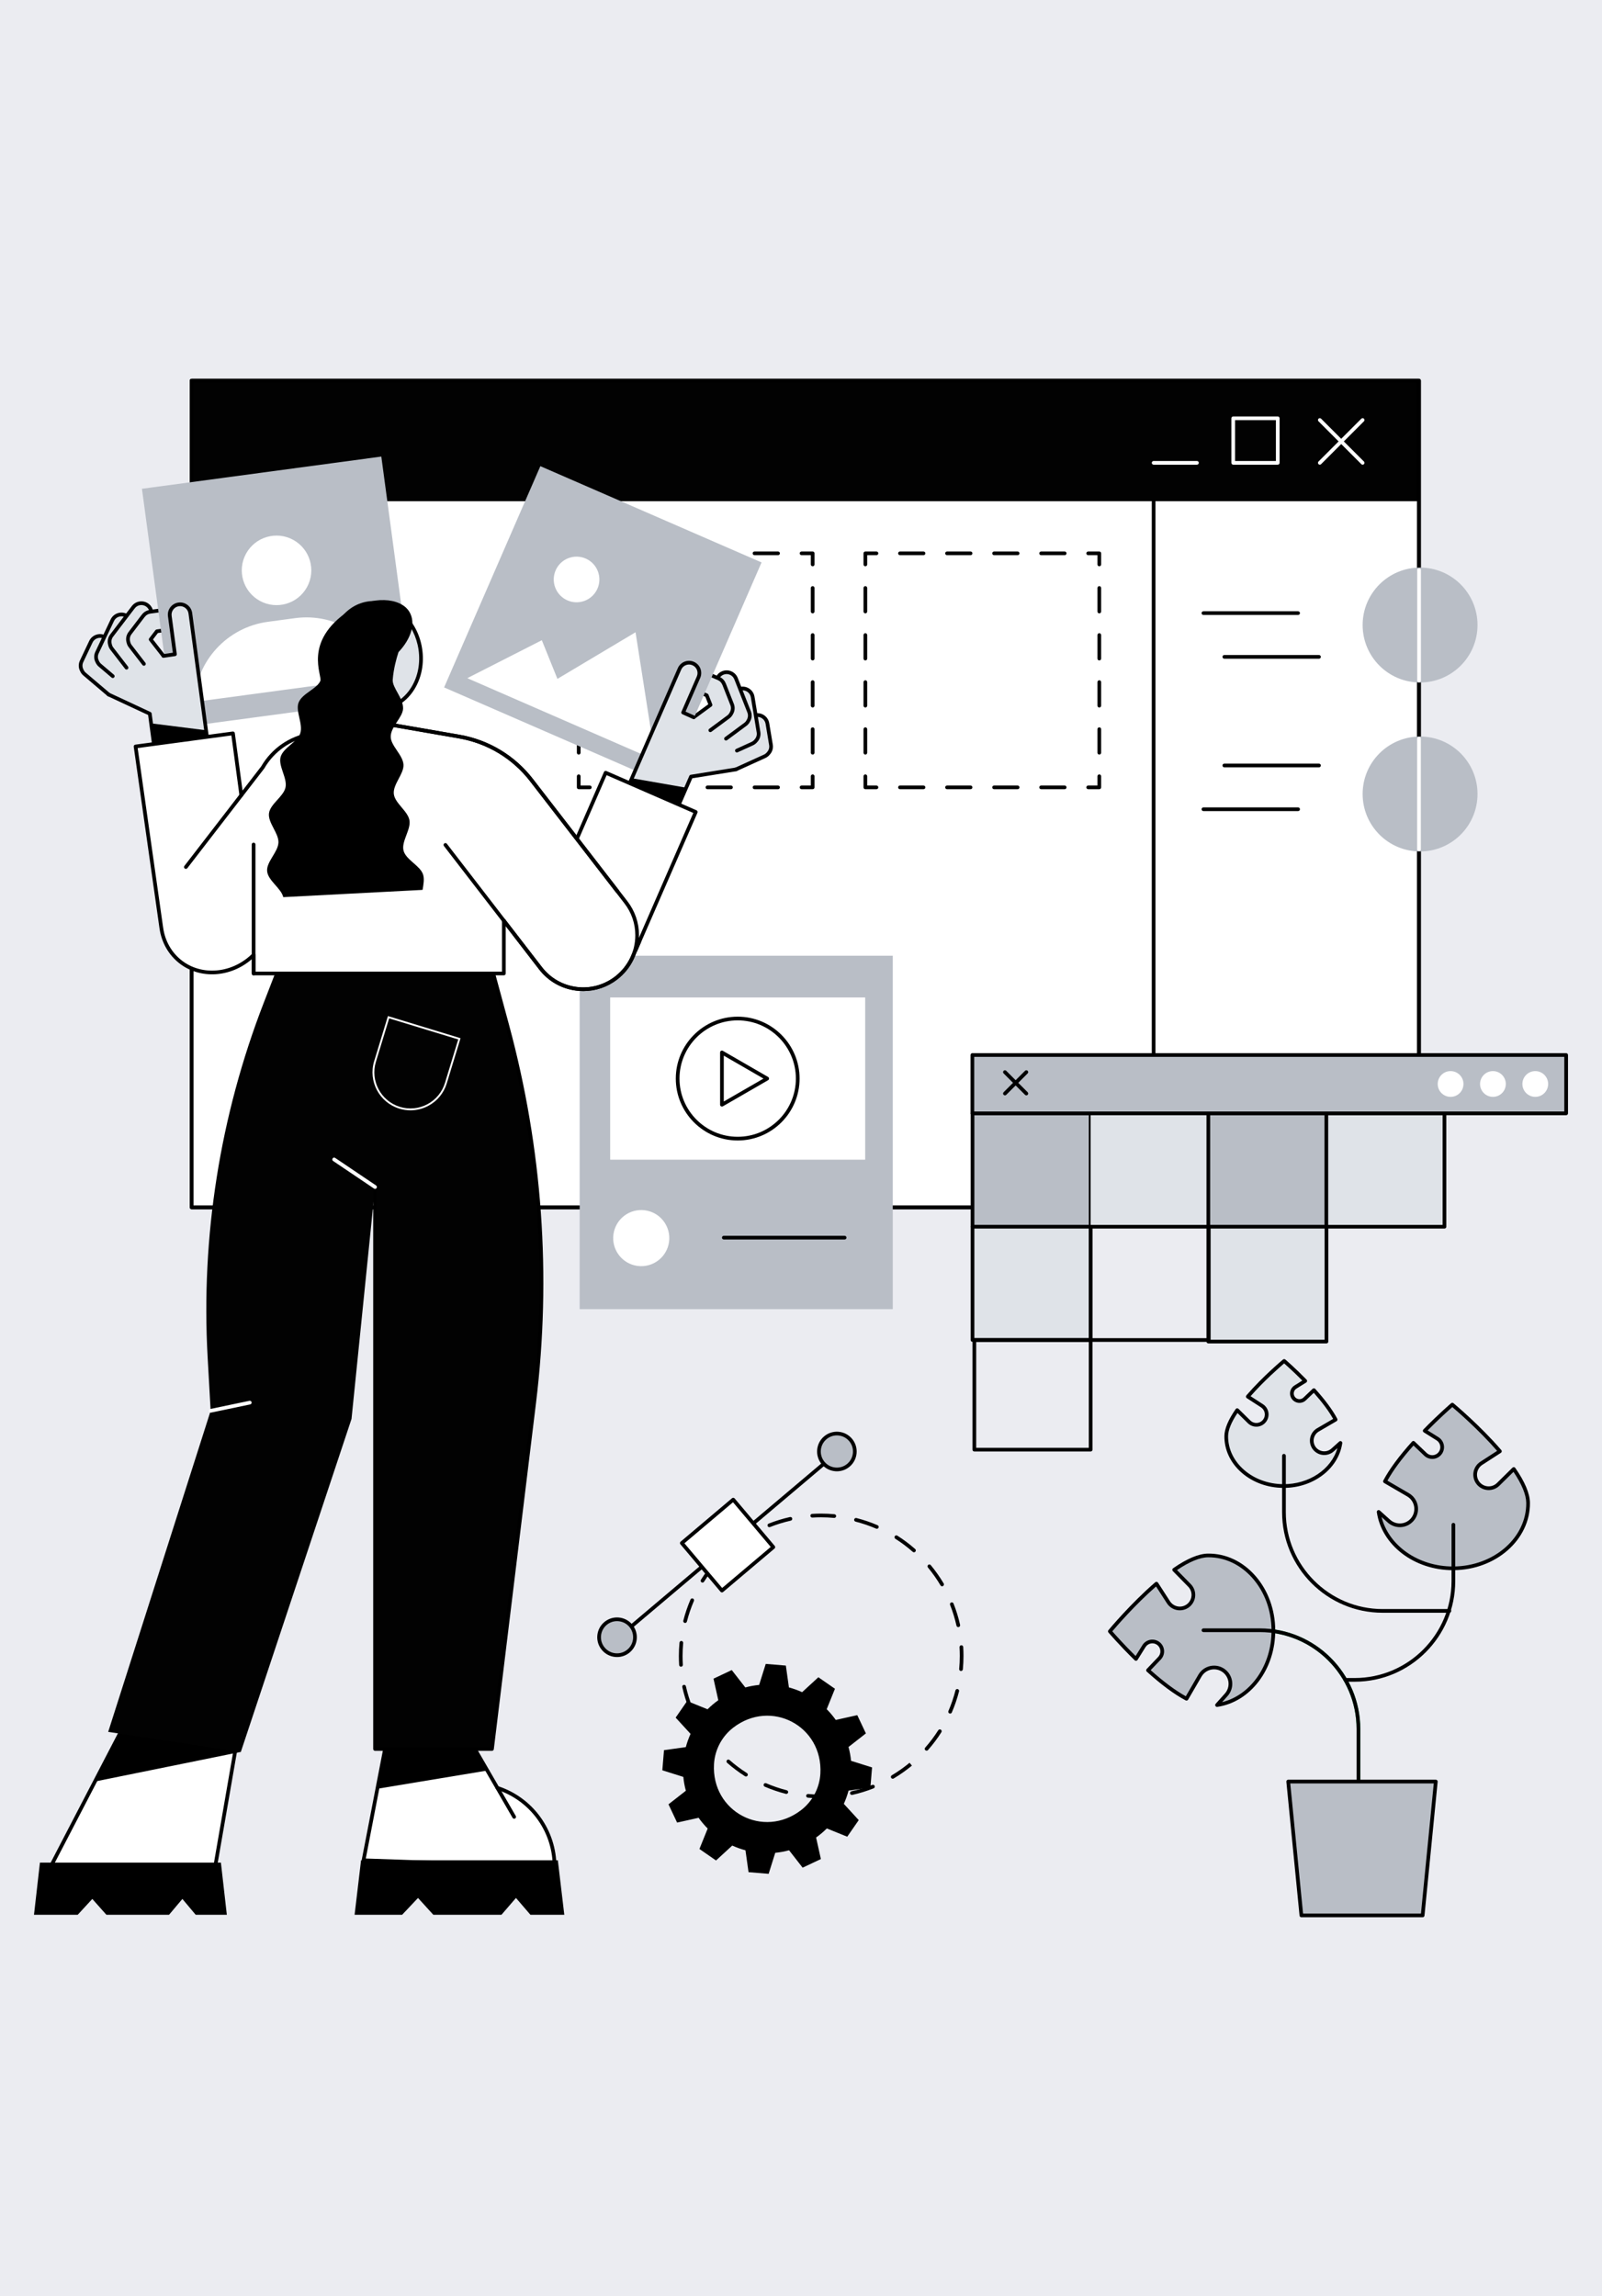 <?xml version="1.0" encoding="iso-8859-1"?>
<!-- Generator: Adobe Illustrator 26.5.0, SVG Export Plug-In . SVG Version: 6.00 Build 0)  -->
<svg version="1.1" id="Layer_1" xmlns="http://www.w3.org/2000/svg" xmlns:xlink="http://www.w3.org/1999/xlink" x="0px" y="0px"
	 viewBox="0 0 640 917" style="enable-background:new 0 0 640 917;" xml:space="preserve">
<g id="Layer_2_00000150079655532757511720000007963970953506656906_">
	<g id="Background">
		<rect style="fill:#EBECF1;" width="640" height="917"/>
	</g>
</g>
<g id="Front_end_development_1_">
	<g>
		<g>
			<rect x="76.551" y="152.007" style="fill:#FFFFFF;" width="490.333" height="330.205"/>
			<path d="M566.885,482.951H76.552c-0.408,0-0.739-0.331-0.739-0.739V152.007c0-0.408,0.331-0.739,0.739-0.739h490.333
				c0.408,0,0.739,0.331,0.739,0.739v330.205C567.624,482.62,567.293,482.951,566.885,482.951z M77.291,481.473h488.855V152.746
				H77.291V481.473z"/>
		</g>
		<g>
			<rect x="76.551" y="152.007" style="fill:#020202;" width="490.333" height="48.165"/>
			<g>
				<path style="fill:#FFFFFF;" d="M460.877,482.212V200.173V482.212z"/>
				<path d="M460.876,482.951c-0.408,0-0.739-0.331-0.739-0.739V200.173c0-0.408,0.331-0.739,0.739-0.739
					c0.408,0,0.739,0.331,0.739,0.739v282.039C461.615,482.62,461.285,482.951,460.876,482.951z"/>
			</g>
			<path d="M566.885,482.951H76.552c-0.408,0-0.739-0.331-0.739-0.739V152.007c0-0.408,0.331-0.739,0.739-0.739h490.333
				c0.408,0,0.739,0.331,0.739,0.739v330.205C567.624,482.62,567.293,482.951,566.885,482.951z M77.291,481.473h488.855V152.746
				H77.291V481.473z"/>
		</g>
		<g>
			<g>
				<g>
					<g>
						<path d="M324.66,315.2h-4.434c-0.408,0-0.739-0.331-0.739-0.739c0-0.408,0.331-0.739,0.739-0.739h3.695v-3.695
							c0-0.408,0.331-0.739,0.739-0.739c0.408,0,0.739,0.331,0.739,0.739v4.434C325.399,314.87,325.068,315.2,324.66,315.2z"/>
						<path d="M310.827,315.2h-9.4c-0.408,0-0.739-0.331-0.739-0.739c0-0.408,0.331-0.739,0.739-0.739h9.4
							c0.408,0,0.739,0.331,0.739,0.739C311.566,314.87,311.235,315.2,310.827,315.2z M292.028,315.2h-9.4
							c-0.408,0-0.739-0.331-0.739-0.739c0-0.408,0.331-0.739,0.739-0.739h9.4c0.408,0,0.739,0.331,0.739,0.739
							C292.767,314.87,292.436,315.2,292.028,315.2z M273.229,315.2h-9.399c-0.408,0-0.739-0.331-0.739-0.739
							c0-0.408,0.331-0.739,0.739-0.739h9.399c0.408,0,0.739,0.331,0.739,0.739C273.968,314.87,273.637,315.2,273.229,315.2z
							 M254.43,315.2h-9.399c-0.408,0-0.739-0.331-0.739-0.739c0-0.408,0.331-0.739,0.739-0.739h9.399
							c0.408,0,0.739,0.331,0.739,0.739C255.169,314.87,254.838,315.2,254.43,315.2z"/>
						<path d="M235.631,315.2h-4.434c-0.408,0-0.739-0.331-0.739-0.739v-4.434c0-0.408,0.331-0.739,0.739-0.739
							s0.739,0.331,0.739,0.739v3.695h3.695c0.408,0,0.739,0.331,0.739,0.739C236.37,314.87,236.04,315.2,235.631,315.2z"/>
						<path d="M231.198,301.367c-0.408,0-0.739-0.331-0.739-0.739v-9.399c0-0.408,0.331-0.739,0.739-0.739s0.739,0.331,0.739,0.739
							v9.399C231.937,301.036,231.606,301.367,231.198,301.367z M231.198,282.568c-0.408,0-0.739-0.331-0.739-0.739v-9.399
							c0-0.408,0.331-0.739,0.739-0.739s0.739,0.331,0.739,0.739v9.399C231.937,282.237,231.606,282.568,231.198,282.568z
							 M231.198,263.77c-0.408,0-0.739-0.331-0.739-0.739v-9.399c0-0.408,0.331-0.739,0.739-0.739s0.739,0.331,0.739,0.739v9.399
							C231.937,263.439,231.606,263.77,231.198,263.77z M231.198,244.971c-0.408,0-0.739-0.331-0.739-0.739v-9.399
							c0-0.408,0.331-0.739,0.739-0.739s0.739,0.331,0.739,0.739v9.399C231.937,244.64,231.606,244.971,231.198,244.971z"/>
						<path d="M231.198,226.172c-0.408,0-0.739-0.331-0.739-0.739v-4.434c0-0.408,0.331-0.739,0.739-0.739h4.434
							c0.408,0,0.739,0.331,0.739,0.739c0,0.408-0.331,0.739-0.739,0.739h-3.695v3.695
							C231.937,225.841,231.606,226.172,231.198,226.172z"/>
						<path d="M310.827,221.738h-9.399c-0.408,0-0.739-0.331-0.739-0.739s0.331-0.739,0.739-0.739h9.399
							c0.408,0,0.739,0.331,0.739,0.739S311.235,221.738,310.827,221.738z M292.028,221.738h-9.399
							c-0.408,0-0.739-0.331-0.739-0.739s0.331-0.739,0.739-0.739h9.399c0.408,0,0.739,0.331,0.739,0.739
							S292.436,221.738,292.028,221.738z M273.229,221.738h-9.4c-0.408,0-0.739-0.331-0.739-0.739c0-0.408,0.331-0.739,0.739-0.739
							h9.4c0.408,0,0.739,0.331,0.739,0.739C273.968,221.407,273.637,221.738,273.229,221.738z M254.431,221.738h-9.4
							c-0.408,0-0.739-0.331-0.739-0.739c0-0.408,0.331-0.739,0.739-0.739h9.4c0.408,0,0.739,0.331,0.739,0.739
							C255.169,221.407,254.839,221.738,254.431,221.738z"/>
						<path d="M324.66,226.172c-0.408,0-0.739-0.331-0.739-0.739v-3.695h-3.695c-0.408,0-0.739-0.331-0.739-0.739
							s0.331-0.739,0.739-0.739h4.434c0.408,0,0.739,0.331,0.739,0.739v4.434C325.399,225.841,325.068,226.172,324.66,226.172z"/>
						<path d="M324.66,301.367c-0.408,0-0.739-0.331-0.739-0.739v-9.399c0-0.408,0.331-0.739,0.739-0.739
							c0.408,0,0.739,0.331,0.739,0.739v9.399C325.399,301.036,325.068,301.367,324.66,301.367z M324.66,282.568
							c-0.408,0-0.739-0.331-0.739-0.739v-9.399c0-0.408,0.331-0.739,0.739-0.739c0.408,0,0.739,0.331,0.739,0.739v9.399
							C325.399,282.237,325.068,282.568,324.66,282.568z M324.66,263.77c-0.408,0-0.739-0.331-0.739-0.739v-9.399
							c0-0.408,0.331-0.739,0.739-0.739c0.408,0,0.739,0.331,0.739,0.739v9.399C325.399,263.439,325.068,263.77,324.66,263.77z
							 M324.66,244.971c-0.408,0-0.739-0.331-0.739-0.739v-9.399c0-0.408,0.331-0.739,0.739-0.739c0.408,0,0.739,0.331,0.739,0.739
							v9.399C325.399,244.64,325.068,244.971,324.66,244.971z"/>
					</g>
				</g>
			</g>
			<g>
				<g>
					<g>
						<path d="M439.171,315.2h-4.434c-0.408,0-0.739-0.331-0.739-0.739c0-0.408,0.331-0.739,0.739-0.739h3.695v-3.695
							c0-0.408,0.331-0.739,0.739-0.739c0.408,0,0.739,0.331,0.739,0.739v4.434C439.91,314.87,439.579,315.2,439.171,315.2z"/>
						<path d="M425.338,315.2h-9.4c-0.408,0-0.739-0.331-0.739-0.739c0-0.408,0.331-0.739,0.739-0.739h9.4
							c0.408,0,0.739,0.331,0.739,0.739C426.077,314.87,425.746,315.2,425.338,315.2z M406.539,315.2h-9.4
							c-0.408,0-0.739-0.331-0.739-0.739c0-0.408,0.331-0.739,0.739-0.739h9.4c0.408,0,0.739,0.331,0.739,0.739
							C407.278,314.87,406.947,315.2,406.539,315.2z M387.74,315.2h-9.399c-0.408,0-0.739-0.331-0.739-0.739
							c0-0.408,0.331-0.739,0.739-0.739h9.399c0.408,0,0.739,0.331,0.739,0.739C388.479,314.87,388.148,315.2,387.74,315.2z
							 M368.942,315.2h-9.399c-0.408,0-0.739-0.331-0.739-0.739c0-0.408,0.331-0.739,0.739-0.739h9.399
							c0.408,0,0.739,0.331,0.739,0.739C369.681,314.87,369.35,315.2,368.942,315.2z"/>
						<path d="M350.143,315.2h-4.434c-0.408,0-0.739-0.331-0.739-0.739v-4.434c0-0.408,0.331-0.739,0.739-0.739
							c0.408,0,0.739,0.331,0.739,0.739v3.695h3.695c0.408,0,0.739,0.331,0.739,0.739C350.882,314.87,350.551,315.2,350.143,315.2z"
							/>
						<path d="M345.709,301.367c-0.408,0-0.739-0.331-0.739-0.739v-9.399c0-0.408,0.331-0.739,0.739-0.739
							c0.408,0,0.739,0.331,0.739,0.739v9.399C346.448,301.036,346.117,301.367,345.709,301.367z M345.709,282.568
							c-0.408,0-0.739-0.331-0.739-0.739v-9.399c0-0.408,0.331-0.739,0.739-0.739c0.408,0,0.739,0.331,0.739,0.739v9.399
							C346.448,282.237,346.117,282.568,345.709,282.568z M345.709,263.77c-0.408,0-0.739-0.331-0.739-0.739v-9.399
							c0-0.408,0.331-0.739,0.739-0.739c0.408,0,0.739,0.331,0.739,0.739v9.399C346.448,263.439,346.117,263.77,345.709,263.77z
							 M345.709,244.971c-0.408,0-0.739-0.331-0.739-0.739v-9.399c0-0.408,0.331-0.739,0.739-0.739c0.408,0,0.739,0.331,0.739,0.739
							v9.399C346.448,244.64,346.117,244.971,345.709,244.971z"/>
						<path d="M345.709,226.172c-0.408,0-0.739-0.331-0.739-0.739v-4.434c0-0.408,0.331-0.739,0.739-0.739h4.434
							c0.408,0,0.739,0.331,0.739,0.739c0,0.408-0.331,0.739-0.739,0.739h-3.695v3.695
							C346.448,225.841,346.117,226.172,345.709,226.172z"/>
						<path d="M425.338,221.738h-9.399c-0.408,0-0.739-0.331-0.739-0.739s0.331-0.739,0.739-0.739h9.399
							c0.408,0,0.739,0.331,0.739,0.739S425.746,221.738,425.338,221.738z M406.539,221.738h-9.399
							c-0.408,0-0.739-0.331-0.739-0.739s0.331-0.739,0.739-0.739h9.399c0.408,0,0.739,0.331,0.739,0.739
							S406.947,221.738,406.539,221.738z M387.741,221.738h-9.4c-0.408,0-0.739-0.331-0.739-0.739c0-0.408,0.331-0.739,0.739-0.739
							h9.4c0.408,0,0.739,0.331,0.739,0.739C388.48,221.407,388.149,221.738,387.741,221.738z M368.942,221.738h-9.4
							c-0.408,0-0.739-0.331-0.739-0.739c0-0.408,0.331-0.739,0.739-0.739h9.4c0.408,0,0.739,0.331,0.739,0.739
							C369.681,221.407,369.35,221.738,368.942,221.738z"/>
						<path d="M439.171,226.172c-0.408,0-0.739-0.331-0.739-0.739v-3.695h-3.695c-0.408,0-0.739-0.331-0.739-0.739
							s0.331-0.739,0.739-0.739h4.434c0.408,0,0.739,0.331,0.739,0.739v4.434C439.91,225.841,439.579,226.172,439.171,226.172z"/>
						<path d="M439.171,301.367c-0.408,0-0.739-0.331-0.739-0.739v-9.399c0-0.408,0.331-0.739,0.739-0.739
							c0.408,0,0.739,0.331,0.739,0.739v9.399C439.91,301.036,439.579,301.367,439.171,301.367z M439.171,282.568
							c-0.408,0-0.739-0.331-0.739-0.739v-9.399c0-0.408,0.331-0.739,0.739-0.739c0.408,0,0.739,0.331,0.739,0.739v9.399
							C439.91,282.237,439.579,282.568,439.171,282.568z M439.171,263.77c-0.408,0-0.739-0.331-0.739-0.739v-9.399
							c0-0.408,0.331-0.739,0.739-0.739c0.408,0,0.739,0.331,0.739,0.739v9.399C439.91,263.439,439.579,263.77,439.171,263.77z
							 M439.171,244.971c-0.408,0-0.739-0.331-0.739-0.739v-9.399c0-0.408,0.331-0.739,0.739-0.739c0.408,0,0.739,0.331,0.739,0.739
							v9.399C439.91,244.64,439.579,244.971,439.171,244.971z"/>
					</g>
				</g>
			</g>
		</g>
		<g>
			<path style="fill:#FFFFFF;" d="M478.186,185.592h-17.31c-0.408,0-0.739-0.331-0.739-0.739s0.331-0.739,0.739-0.739h17.31
				c0.408,0,0.739,0.331,0.739,0.739S478.594,185.592,478.186,185.592z"/>
			<g>
				<path style="fill:#FFFFFF;" d="M544.373,185.592c-0.189,0-0.378-0.072-0.523-0.216l-17.107-17.107
					c-0.289-0.289-0.289-0.757,0-1.045c0.289-0.288,0.756-0.288,1.045,0l17.107,17.107c0.289,0.289,0.289,0.756,0,1.045
					C544.751,185.52,544.562,185.592,544.373,185.592z"/>
				<path style="fill:#FFFFFF;" d="M527.266,185.592c-0.189,0-0.378-0.072-0.522-0.216c-0.289-0.289-0.289-0.757,0-1.045
					l17.107-17.107c0.289-0.288,0.756-0.288,1.045,0c0.289,0.289,0.289,0.757,0,1.045l-17.107,17.107
					C527.644,185.52,527.455,185.592,527.266,185.592z"/>
			</g>
			<path style="fill:#FFFFFF;" d="M510.461,185.592h-17.788c-0.408,0-0.739-0.331-0.739-0.739v-17.788
				c0-0.408,0.331-0.739,0.739-0.739h17.788c0.408,0,0.739,0.331,0.739,0.739v17.788C511.2,185.262,510.869,185.592,510.461,185.592
				z M493.412,184.115h16.31v-16.31h-16.31V184.115z"/>
		</g>
		<g>
			<g>
				<g>
					<g>
						<circle style="fill:#B9BEC6;" cx="567.319" cy="249.63" r="22.947"/>
					</g>
					<path style="fill:#FFFFFF;" d="M566.915,272.548c-0.408,0-0.739-0.331-0.739-0.739v-44.171c0-0.408,0.331-0.739,0.739-0.739
						s0.739,0.331,0.739,0.739v44.171C567.654,272.218,567.323,272.548,566.915,272.548z"/>
				</g>
				<g>
					<g>
						<circle style="fill:#B9BEC6;" cx="567.319" cy="317.11" r="22.947"/>
					</g>
					<path style="fill:#FFFFFF;" d="M566.885,339.938c-0.408,0-0.739-0.331-0.739-0.739v-44.183c0-0.408,0.331-0.739,0.739-0.739
						c0.408,0,0.739,0.331,0.739,0.739v44.183C567.624,339.607,567.293,339.938,566.885,339.938z"/>
				</g>
			</g>
			<g>
				<g>
					<path d="M526.935,306.463h-37.818c-0.408,0-0.739-0.331-0.739-0.739c0-0.408,0.331-0.739,0.739-0.739h37.818
						c0.408,0,0.739,0.331,0.739,0.739C527.674,306.132,527.343,306.463,526.935,306.463z"/>
					<path d="M518.589,323.938h-37.818c-0.408,0-0.739-0.331-0.739-0.739c0-0.408,0.331-0.739,0.739-0.739h37.818
						c0.408,0,0.739,0.331,0.739,0.739C519.328,323.607,518.997,323.938,518.589,323.938z"/>
				</g>
				<g>
					<path d="M518.589,245.608h-37.818c-0.408,0-0.739-0.331-0.739-0.739c0-0.408,0.331-0.739,0.739-0.739h37.818
						c0.408,0,0.739,0.331,0.739,0.739C519.328,245.277,518.997,245.608,518.589,245.608z"/>
					<path d="M526.935,263.083h-37.818c-0.408,0-0.739-0.331-0.739-0.739s0.331-0.739,0.739-0.739h37.818
						c0.408,0,0.739,0.331,0.739,0.739S527.343,263.083,526.935,263.083z"/>
				</g>
			</g>
		</g>
	</g>
	<g>
		<rect x="231.572" y="381.712" style="fill:#B9BEC6;" width="125.095" height="141.145"/>
		<g>
			<rect x="243.77" y="398.375" style="fill:#FFFFFF;" width="101.873" height="64.79"/>
			<g>
				<path d="M294.706,455.496c-13.633,0-24.725-11.092-24.725-24.725s11.092-24.725,24.725-24.725
					c13.634,0,24.726,11.092,24.726,24.725S308.34,455.496,294.706,455.496z M294.706,407.523
					c-12.819,0-23.247,10.429-23.247,23.247c0,12.819,10.429,23.247,23.247,23.247c12.819,0,23.248-10.429,23.248-23.247
					C317.954,417.952,307.525,407.523,294.706,407.523z"/>
				<g>
					<polygon style="fill:#FFFFFF;" points="306.493,430.77 288.411,420.33 288.411,441.21 					"/>
					<path d="M288.411,441.949c-0.128,0-0.255-0.033-0.369-0.099c-0.229-0.132-0.369-0.376-0.369-0.64v-20.88
						c0-0.264,0.141-0.508,0.369-0.64c0.229-0.132,0.51-0.132,0.739,0l18.082,10.44c0.229,0.132,0.37,0.376,0.37,0.64
						s-0.141,0.508-0.37,0.64l-18.082,10.44C288.666,441.916,288.538,441.949,288.411,441.949z M289.15,421.61v18.32l15.866-9.16
						L289.15,421.61z"/>
				</g>
			</g>
			
				<ellipse transform="matrix(0.23 -0.973 0.973 0.23 -283.709 630.114)" style="fill:#FFFFFF;" cx="256.237" cy="494.298" rx="11.211" ry="11.211"/>
			<g>
				<path style="fill:#FFFFFF;" d="M289.163,494.298h48.268H289.163z"/>
				<path d="M337.431,495.037h-48.268c-0.408,0-0.739-0.331-0.739-0.739c0-0.408,0.331-0.739,0.739-0.739h48.268
					c0.408,0,0.739,0.331,0.739,0.739C338.17,494.706,337.839,495.037,337.431,495.037z"/>
			</g>
		</g>
	</g>
	<g>
		<g>
			<g>
				<g>
					<polygon style="fill:#FFFFFF;" points="86.029,745.133 20.445,745.133 49.287,689.682 95.642,689.682 					"/>
					<path d="M86.029,745.872H20.445c-0.258,0-0.498-0.135-0.632-0.355c-0.134-0.221-0.143-0.495-0.024-0.725l28.842-55.451
						c0.127-0.245,0.38-0.398,0.656-0.398h46.356c0.218,0,0.425,0.096,0.565,0.263c0.14,0.167,0.2,0.387,0.163,0.602l-9.614,55.451
						C86.695,745.614,86.388,745.872,86.029,745.872z M21.663,744.394h63.744l9.357-53.973H49.735L21.663,744.394z"/>
				</g>
				<polygon points="96.215,699.691 37.934,711.51 49.287,689.682 95.642,689.682 				"/>
				<polygon points="90.618,764.734 78.175,764.734 72.864,758.408 67.536,764.734 42.499,764.734 36.877,758.408 31.047,764.734 
					13.583,764.734 15.953,743.896 88.249,743.896 				"/>
			</g>
			<g>
				<path style="fill:#020202;" d="M43.222,691.692l52.993,8l44.22-133.004l17.888-176.242l-46.353-6.997l-6.641,17.143
					c-17.456,45.059-25.084,93.328-22.372,141.575l1.197,21.291L43.222,691.692z"/>
				<path style="fill:#020202;" d="M196.542,698.521h-46.707V386.915h46.707l6.102,22.589
					c13.256,49.077,16.909,100.252,10.758,150.714L196.542,698.521z"/>
				<path d="M196.542,699.26h-46.707c-0.408,0-0.739-0.331-0.739-0.739v-224.44c0-0.408,0.331-0.739,0.739-0.739
					s0.739,0.331,0.739,0.739v223.701h45.314l16.78-137.654c6.169-50.604,2.556-101.217-10.737-150.431l-6.102-22.589
					c-0.106-0.394,0.127-0.8,0.521-0.906c0.397-0.107,0.8,0.127,0.906,0.521l6.102,22.589
					c13.344,49.399,16.97,100.201,10.778,150.996L197.276,698.61C197.231,698.981,196.916,699.26,196.542,699.26z"/>
				<path style="fill:#FFFFFF;" d="M84.153,564.196c-0.342,0-0.65-0.239-0.723-0.588c-0.083-0.399,0.173-0.791,0.572-0.874
					l15.638-3.27c0.399-0.083,0.791,0.172,0.875,0.572c0.083,0.399-0.173,0.791-0.572,0.874l-15.638,3.27
					C84.254,564.191,84.203,564.196,84.153,564.196z"/>
				<path style="fill:#FFFFFF;" d="M149.834,474.82c-0.142,0-0.285-0.041-0.412-0.126l-16.344-11.014
					c-0.338-0.228-0.428-0.687-0.2-1.026c0.228-0.339,0.688-0.428,1.025-0.2l16.344,11.014c0.338,0.228,0.428,0.687,0.2,1.026
					C150.305,474.705,150.072,474.82,149.834,474.82z"/>
				<g>
					<path style="fill:#020202;" d="M159.659,442.427c-7.815-2.383-12.218-10.65-9.835-18.465l5.397-17.699l28.3,8.63l-5.397,17.699
						C175.741,440.407,167.474,444.81,159.659,442.427z"/>
					<path style="fill:#FFFFFF;" d="M163.993,443.447c-1.486,0-2.98-0.221-4.442-0.667c-7.997-2.438-12.519-10.928-10.08-18.926
						l5.505-18.052l29.006,8.845l-5.505,18.052c-1.181,3.874-3.8,7.056-7.375,8.96C168.876,442.846,166.446,443.447,163.993,443.447
						z M155.467,406.725l-5.29,17.345c-2.319,7.607,1.982,15.684,9.59,18.003c3.685,1.124,7.587,0.745,10.988-1.066
						c3.4-1.811,5.892-4.838,7.016-8.523l5.289-17.345L155.467,406.725z"/>
				</g>
			</g>
			<g>
				<g>
					<path style="fill:#FFFFFF;" d="M221.187,750.478c0.238-1.602,0.364-3.239,0.364-4.907c0-18.309-14.843-33.151-33.151-33.151
						c-18.309,0-33.152,14.842-33.152,33.151c0,1.668,0.127,3.305,0.364,4.907H221.187z"/>
					<polygon style="fill:#FFFFFF;" points="215.459,742.974 145.237,742.974 153.826,698.521 189.69,698.521 					"/>
					<polygon points="194.68,707.129 150.757,714.406 153.826,698.521 189.69,698.521 					"/>
					<path d="M205.412,726.38c-0.255,0-0.503-0.132-0.64-0.369l-6.717-11.588c-0.205-0.353-0.084-0.805,0.269-1.01
						c0.352-0.204,0.805-0.084,1.01,0.269l6.717,11.588c0.205,0.353,0.084,0.805-0.269,1.01
						C205.665,726.348,205.538,726.38,205.412,726.38z"/>
					<path d="M221.551,746.31c-0.008,0-0.017,0-0.025,0l-76.314-2.596c-0.216-0.007-0.418-0.109-0.552-0.278
						c-0.135-0.169-0.189-0.389-0.148-0.601l8.59-44.454c0.067-0.348,0.372-0.599,0.726-0.599h35.864
						c0.263,0,0.507,0.14,0.639,0.368l8.866,15.295c13.826,4.641,23.094,17.516,23.094,32.126c0,0.2-0.081,0.392-0.226,0.531
						C221.927,746.236,221.743,746.31,221.551,746.31z M146.127,742.266l74.677,2.541c-0.319-13.745-9.214-25.76-22.336-30.045
						c-0.173-0.056-0.319-0.175-0.41-0.332l-8.793-15.169h-34.828L146.127,742.266z"/>
				</g>
				<polygon points="225.436,764.734 211.904,764.734 206.128,758.015 200.335,764.734 173.107,764.734 166.995,758.015 
					160.654,764.734 141.663,764.734 144.24,742.974 222.859,742.974 				"/>
			</g>
		</g>
		<g>
			<g>
				<g>
					<polygon style="fill:#DFE3E8;" points="65.321,261.978 39.478,270.807 43.404,277.392 67.589,288.646 					"/>
					<g>
						<path style="fill:#DFE3E8;" d="M32.594,264.138l3.704-7.828c0.955-2.019,3.366-2.881,5.384-1.926
							c2.019,0.955,2.881,3.365,1.926,5.384l-2.422,5.119l9.378,7.89l-7.16,4.615l-9.649-8.189c-0.482-0.409-0.831-0.913-1.07-1.456
							C32.113,266.661,32.028,265.334,32.594,264.138z"/>
						<path d="M43.404,278.131c-0.169,0-0.339-0.058-0.478-0.176l-9.649-8.189c-0.54-0.458-0.967-1.037-1.268-1.722
							c-0.689-1.304-0.727-2.86-0.082-4.223l3.704-7.828c0.546-1.155,1.51-2.028,2.712-2.458c1.203-0.43,2.501-0.366,3.656,0.18
							c1.155,0.546,2.028,1.509,2.458,2.712c0.43,1.203,0.366,2.501-0.18,3.656l-2.179,4.604l3.564,2.999
							c0.312,0.263,0.353,0.729,0.09,1.041c-0.263,0.313-0.729,0.352-1.041,0.09l-4-3.365c-0.257-0.216-0.336-0.578-0.192-0.882
							l2.422-5.119c0.377-0.798,0.421-1.695,0.124-2.526c-0.297-0.831-0.9-1.496-1.698-1.874c-0.797-0.377-1.694-0.422-2.526-0.124
							c-0.831,0.297-1.497,0.9-1.874,1.698l-3.704,7.828c-0.444,0.939-0.416,2.013,0.076,2.948c0.233,0.524,0.526,0.925,0.894,1.237
							l9.65,8.189c0.311,0.264,0.349,0.73,0.085,1.042C43.821,278.042,43.613,278.131,43.404,278.131z"/>
					</g>
					<g>
						<path style="fill:#DFE3E8;" d="M38.758,260.629l6.108-12.911c0.955-2.019,3.366-2.881,5.384-1.926
							c2.018,0.955,2.881,3.365,1.926,5.384l-4.826,10.203l9.378,7.89l-7.16,4.615l-9.649-8.189
							c-0.482-0.409-0.831-0.913-1.07-1.456C38.277,263.152,38.192,261.826,38.758,260.629z"/>
						<path d="M45.058,270.795c-0.169,0-0.339-0.058-0.478-0.176l-5.14-4.362c-0.54-0.458-0.967-1.037-1.268-1.722
							c-0.689-1.304-0.727-2.86-0.083-4.223l6.109-12.912c0.546-1.155,1.509-2.028,2.712-2.458c1.203-0.43,2.501-0.366,3.656,0.18
							c2.383,1.128,3.405,3.985,2.277,6.368l-4.583,9.688l5.614,4.724c0.312,0.263,0.353,0.729,0.09,1.041
							c-0.263,0.312-0.729,0.352-1.041,0.09l-6.05-5.09c-0.257-0.216-0.336-0.578-0.192-0.882l4.826-10.202
							c0.779-1.647,0.073-3.621-1.574-4.4c-0.797-0.377-1.694-0.422-2.527-0.124c-0.831,0.297-1.497,0.9-1.874,1.698l-6.108,12.912
							c-0.443,0.939-0.416,2.013,0.077,2.949c0.233,0.524,0.526,0.925,0.894,1.237l5.14,4.362c0.311,0.264,0.349,0.73,0.086,1.042
							C45.476,270.707,45.268,270.795,45.058,270.795z"/>
					</g>
					<g>
						<path style="fill:#DFE3E8;" d="M44.593,253.854l8.663-11.356c1.355-1.776,3.892-2.117,5.667-0.762
							c1.776,1.354,2.117,3.892,0.762,5.667l-6.845,8.974l7.529,9.67l-7.964,3.022l-7.732-10.018
							c-0.387-0.501-0.623-1.065-0.743-1.646C43.597,256.221,43.79,254.905,44.593,253.854z"/>
						<path d="M50.553,267.406c-0.221,0-0.44-0.099-0.585-0.287l-5.879-7.618c-0.434-0.563-0.731-1.218-0.882-1.948
							c-0.402-1.419-0.115-2.949,0.799-4.147l8.664-11.356c0.774-1.016,1.898-1.669,3.164-1.839c1.267-0.17,2.523,0.163,3.538,0.938
							c1.016,0.774,1.669,1.898,1.839,3.164c0.17,1.266-0.162,2.523-0.937,3.538l-6.5,8.521l5.318,6.83
							c0.251,0.322,0.193,0.786-0.129,1.037c-0.322,0.251-0.786,0.193-1.037-0.129l-5.668-7.28
							c-0.206-0.265-0.208-0.635-0.004-0.902l6.845-8.974c0.535-0.702,0.765-1.57,0.648-2.445c-0.118-0.875-0.569-1.651-1.271-2.186
							c-0.702-0.536-1.571-0.766-2.445-0.648c-0.875,0.118-1.651,0.569-2.186,1.271l-8.664,11.357
							c-0.629,0.825-0.826,1.882-0.538,2.901c0.118,0.559,0.321,1.012,0.617,1.395l5.879,7.618c0.249,0.323,0.19,0.787-0.134,1.036
							C50.87,267.356,50.711,267.406,50.553,267.406z"/>
					</g>
					<g>
						<path style="fill:#DFE3E8;" d="M51.942,252.865l5.223-6.847c0.035-0.047,0.08-0.081,0.117-0.125
							c0.628-0.826,1.571-1.412,2.68-1.561l8.534-1.148c2.213-0.298,4.249,1.255,4.546,3.469c0.298,2.213-1.255,4.248-3.468,4.546
							l-6.898,0.928l-2.486,3.26l7.529,9.67l-7.964,3.022l-7.732-10.018c-0.387-0.501-0.623-1.065-0.743-1.646
							C50.946,255.232,51.14,253.917,51.942,252.865z"/>
						<path d="M57.494,265.889c-0.221,0-0.44-0.099-0.585-0.288l-5.47-7.089c-0.434-0.562-0.731-1.218-0.882-1.948
							c-0.402-1.419-0.115-2.949,0.799-4.147l5.223-6.847c0.042-0.055,0.086-0.101,0.132-0.147c0.761-0.998,1.886-1.653,3.154-1.824
							l8.534-1.148c1.265-0.17,2.522,0.163,3.538,0.938c1.016,0.775,1.669,1.899,1.839,3.165c0.17,1.266-0.163,2.522-0.938,3.538
							c-0.775,1.016-1.899,1.669-3.164,1.839l-6.594,0.887l-1.955,2.564l4.781,6.141c0.251,0.322,0.193,0.786-0.129,1.037
							c-0.323,0.25-0.786,0.193-1.037-0.129l-5.131-6.59c-0.206-0.265-0.208-0.635-0.005-0.902l2.486-3.26
							c0.119-0.156,0.295-0.258,0.489-0.284l6.898-0.928c0.875-0.118,1.651-0.569,2.187-1.271c0.535-0.702,0.765-1.57,0.648-2.444
							c-0.118-0.875-0.569-1.652-1.271-2.187c-0.701-0.535-1.57-0.765-2.445-0.648l-8.534,1.148
							c-0.876,0.118-1.654,0.571-2.191,1.276c-0.052,0.063-0.087,0.1-0.124,0.137l-5.216,6.836
							c-0.629,0.825-0.826,1.882-0.538,2.901c0.118,0.559,0.321,1.012,0.617,1.395l5.47,7.089c0.249,0.323,0.19,0.787-0.134,1.036
							C57.811,265.839,57.652,265.889,57.494,265.889z"/>
					</g>
				</g>
				<g>
					<path style="fill:#B9BEC6;" d="M69.57,290.843l74.029-9.958c11.93-1.605,20.301-12.577,18.696-24.508l-9.958-74.029
						l-95.631,12.864L69.57,290.843z"/>
					<g>
						<path style="fill:#FFFFFF;" d="M77.567,280.361l77.151-10.378c-5.107-15.574-20.598-25.288-36.841-23.103l-10.883,1.464
							C90.75,250.529,78.377,263.991,77.567,280.361z"/>
						
							<ellipse transform="matrix(0.48 -0.877 0.877 0.48 -142.46 215.332)" style="fill:#FFFFFF;" cx="110.531" cy="227.916" rx="13.891" ry="13.891"/>
					</g>
				</g>
				<g>
					<g>
						<path style="fill:#DFE3E8;" d="M63.63,313.185l21.207-2.853l-8.797-65.398c-0.305-2.267-2.39-3.857-4.657-3.552
							c-2.267,0.305-3.857,2.39-3.552,4.657l2.054,15.269l-4.563,0.67l-5.475,23.079L63.63,313.185z"/>
						<path d="M63.63,313.924c-0.161,0-0.319-0.053-0.448-0.151c-0.156-0.119-0.258-0.295-0.284-0.489l-3.729-27.727l-16.076-7.495
							c-0.37-0.172-0.53-0.612-0.358-0.982c0.172-0.37,0.613-0.53,0.982-0.358l16.442,7.665c0.228,0.106,0.387,0.322,0.42,0.571
							l3.685,27.395l19.742-2.656l-8.698-64.665c-0.121-0.901-0.586-1.7-1.308-2.252c-0.722-0.551-1.617-0.788-2.517-0.667
							c-1.859,0.25-3.168,1.966-2.918,3.826l2.054,15.269c0.054,0.401-0.225,0.771-0.625,0.83l-4.563,0.67
							c-0.403,0.059-0.779-0.22-0.839-0.624c-0.06-0.404,0.22-0.779,0.624-0.839l3.841-0.564l-1.957-14.545
							c-0.359-2.667,1.519-5.129,4.186-5.488c1.29-0.174,2.574,0.166,3.611,0.957c1.037,0.791,1.703,1.938,1.877,3.23l8.797,65.398
							c0.054,0.405-0.229,0.777-0.634,0.831l-21.207,2.853C63.695,313.922,63.662,313.924,63.63,313.924z"/>
					</g>
					<polygon points="60.363,288.901 63.629,313.185 84.837,310.332 82.325,291.663 					"/>
				</g>
			</g>
			<g>
				<g>
					<polygon style="fill:#DFE3E8;" points="277.113,286.47 299.554,302.034 293.976,307.293 267.635,311.501 					"/>
					<g>
						<path style="fill:#DFE3E8;" d="M308,297.503l-1.421-8.543c-0.366-2.203-2.449-3.692-4.652-3.325
							c-2.203,0.366-3.692,2.448-3.326,4.651l0.929,5.587l-11.179,5.023l5.624,6.398l11.521-5.236
							c0.576-0.261,1.049-0.651,1.428-1.108C307.773,300.062,308.217,298.809,308,297.503z"/>
						<path d="M293.977,308.032c-0.281,0-0.549-0.161-0.673-0.433c-0.169-0.372-0.005-0.81,0.367-0.979l11.521-5.236
							c0.44-0.2,0.831-0.505,1.164-0.907c0.764-0.803,1.085-1.83,0.915-2.854l-1.421-8.543c-0.145-0.871-0.62-1.633-1.338-2.146
							c-0.718-0.513-1.594-0.716-2.463-0.571c-1.797,0.299-3.017,2.004-2.718,3.801l0.929,5.586c0.055,0.331-0.12,0.658-0.426,0.795
							l-4.768,2.142c-0.372,0.167-0.81,0.001-0.977-0.371c-0.167-0.372-0.001-0.81,0.371-0.977l4.249-1.909l-0.836-5.025
							c-0.432-2.602,1.333-5.069,3.934-5.502c1.26-0.209,2.526,0.084,3.565,0.827c1.04,0.743,1.727,1.846,1.936,3.106l1.421,8.543
							c0.247,1.487-0.215,2.973-1.269,4.078c-0.443,0.537-1.012,0.978-1.657,1.271l-11.521,5.236
							C294.183,308.011,294.079,308.032,293.977,308.032z"/>
					</g>
					<g>
						<path style="fill:#DFE3E8;" d="M303.032,292.442l-2.342-14.09c-0.366-2.203-2.449-3.692-4.652-3.326
							c-2.203,0.366-3.691,2.448-3.325,4.652l1.851,11.134l-11.179,5.023l5.624,6.398l11.521-5.236
							c0.576-0.261,1.049-0.651,1.428-1.108C302.804,295,303.248,293.747,303.032,292.442z"/>
						<path d="M294.392,300.524c-0.281,0-0.549-0.161-0.673-0.433c-0.168-0.372-0.004-0.81,0.367-0.979l6.137-2.789
							c0.44-0.2,0.831-0.505,1.164-0.907c0.764-0.804,1.085-1.83,0.915-2.854l-2.342-14.09c-0.299-1.797-2.004-3.016-3.802-2.718
							c-1.797,0.299-3.017,2.004-2.718,3.801l1.851,11.134c0.055,0.331-0.12,0.658-0.426,0.795l-7.213,3.24
							c-0.371,0.167-0.809,0.001-0.977-0.371c-0.167-0.372-0.001-0.81,0.371-0.977l6.693-3.007l-1.757-10.572
							c-0.433-2.601,1.332-5.069,3.933-5.502c2.601-0.433,5.07,1.332,5.502,3.933l2.342,14.09c0.247,1.487-0.215,2.973-1.269,4.077
							c-0.443,0.537-1.012,0.978-1.657,1.271l-6.137,2.789C294.598,300.503,294.494,300.524,294.392,300.524z"/>
					</g>
					<g>
						<path style="fill:#DFE3E8;" d="M299.273,284.329l-5.225-13.294c-0.817-2.079-3.164-3.101-5.242-2.284
							c-2.078,0.817-3.101,3.164-2.284,5.242l4.128,10.505l-9.888,7.241l6.833,5.086l10.178-7.52
							c0.509-0.376,0.891-0.854,1.165-1.38C299.584,286.877,299.757,285.559,299.273,284.329z"/>
						<path d="M290.035,295.761c-0.227,0-0.45-0.104-0.595-0.3c-0.242-0.328-0.173-0.791,0.155-1.033l7.739-5.718
							c0.39-0.288,0.709-0.668,0.95-1.128c0.581-0.946,0.681-2.017,0.301-2.983l-5.225-13.293c-0.323-0.822-0.946-1.469-1.755-1.821
							c-0.809-0.352-1.707-0.369-2.529-0.045c-0.822,0.323-1.469,0.946-1.821,1.755c-0.353,0.809-0.369,1.707-0.046,2.528
							l4.128,10.505c0.123,0.312,0.019,0.668-0.251,0.867l-7.443,5.451c-0.33,0.241-0.792,0.17-1.033-0.16
							c-0.241-0.329-0.17-0.792,0.159-1.033l6.984-5.115l-3.92-9.974c-0.468-1.189-0.444-2.488,0.066-3.66
							c0.51-1.171,1.446-2.073,2.635-2.54c1.189-0.467,2.489-0.444,3.66,0.066c1.171,0.51,2.073,1.446,2.54,2.635l5.225,13.293
							c0.551,1.402,0.408,2.953-0.393,4.253c-0.319,0.615-0.784,1.165-1.356,1.587l-7.739,5.718
							C290.342,295.714,290.188,295.761,290.035,295.761z"/>
					</g>
					<g>
						<path style="fill:#DFE3E8;" d="M292.475,281.367l-3.15-8.014c-0.021-0.054-0.055-0.1-0.078-0.153
							c-0.378-0.966-1.124-1.788-2.151-2.235l-7.894-3.439c-2.047-0.892-4.43,0.045-5.322,2.092
							c-0.892,2.047,0.045,4.43,2.092,5.321l6.381,2.78l1.499,3.816l-9.887,7.241l6.833,5.086l10.178-7.52
							c0.509-0.376,0.891-0.854,1.165-1.38C292.785,283.916,292.959,282.598,292.475,281.367z"/>
						<path d="M283.775,292.402c-0.227,0-0.45-0.104-0.595-0.3c-0.242-0.328-0.173-0.791,0.155-1.033l7.201-5.321
							c0.39-0.288,0.709-0.668,0.95-1.128c0.581-0.946,0.681-2.017,0.301-2.983l-3.15-8.014c-0.022-0.032-0.047-0.079-0.069-0.128
							c-0.333-0.85-0.958-1.499-1.768-1.852l-7.894-3.439c-1.67-0.728-3.621,0.04-4.35,1.71c-0.727,1.67,0.04,3.621,1.71,4.349
							l6.38,2.78c0.18,0.078,0.321,0.225,0.393,0.407l1.5,3.816c0.123,0.312,0.019,0.668-0.251,0.867l-6.738,4.935
							c-0.329,0.241-0.792,0.17-1.033-0.16c-0.241-0.329-0.17-0.792,0.159-1.033l6.279-4.598l-1.18-3.001l-6.1-2.658
							c-2.418-1.053-3.527-3.877-2.475-6.294c1.054-2.418,3.879-3.527,6.295-2.475l7.894,3.439c1.173,0.511,2.077,1.45,2.543,2.643
							c0.023,0.03,0.053,0.088,0.077,0.149l3.151,8.017c0.551,1.403,0.408,2.953-0.393,4.253c-0.319,0.615-0.784,1.165-1.356,1.587
							l-7.201,5.321C284.081,292.355,283.927,292.402,283.775,292.402z"/>
					</g>
				</g>
				<g>
					<g>
						
							<rect x="192.488" y="201.447" transform="matrix(0.917 0.399 -0.399 0.917 119.737 -75.351)" style="fill:#B9BEC6;" width="96.367" height="96.367"/>
						<polygon style="fill:#FFFFFF;" points="261.895,303.623 186.68,270.853 216.458,255.693 222.69,271.131 253.899,252.515 
													"/>
						
							<ellipse transform="matrix(0.931 -0.366 0.366 0.931 -68.692 100.262)" style="fill:#FFFFFF;" cx="230.224" cy="231.396" rx="9.113" ry="9.113"/>
					</g>
				</g>
				<g>
					<g>
						<path style="fill:#DFE3E8;" d="M264.728,336.186l-19.617-8.547l26.356-60.495c0.914-2.097,3.354-3.056,5.451-2.143
							s3.056,3.354,2.143,5.451l-6.154,14.124l4.206,1.893l-1.049,23.697L264.728,336.186z"/>
						<path d="M264.728,336.925c-0.098,0-0.199-0.02-0.295-0.062l-19.617-8.547c-0.18-0.078-0.321-0.225-0.393-0.407
							c-0.072-0.182-0.068-0.386,0.01-0.565l26.356-60.495c1.075-2.467,3.955-3.6,6.424-2.525c2.467,1.075,3.6,3.957,2.525,6.424
							l-5.862,13.455l3.54,1.593c0.372,0.167,0.538,0.605,0.371,0.977c-0.168,0.372-0.605,0.538-0.978,0.371l-4.206-1.893
							c-0.369-0.166-0.535-0.598-0.374-0.969l6.154-14.124c0.749-1.72-0.04-3.729-1.76-4.478c-1.72-0.749-3.729,0.04-4.478,1.76
							l-26.061,59.817l18.262,7.956l11.041-25.342c0.101-0.231,0.312-0.395,0.561-0.434l17.912-2.874
							c0.399-0.065,0.782,0.209,0.847,0.613c0.065,0.403-0.21,0.782-0.613,0.847l-17.513,2.81l-11.174,25.649
							C265.285,336.759,265.013,336.925,264.728,336.925z"/>
					</g>
					<polygon points="252.439,310.82 245.111,327.64 264.728,336.186 274.134,314.598 					"/>
				</g>
			</g>
			<g>
				<g>
					
						<rect x="228.282" y="313.948" transform="matrix(0.917 0.399 -0.399 0.917 158.071 -70.381)" style="fill:#FFFFFF;" width="39.263" height="60.303"/>
					<path d="M253.868,380.321c-0.101,0-0.201-0.021-0.295-0.061l-35.995-15.682c-0.18-0.078-0.321-0.225-0.393-0.407
						c-0.072-0.182-0.068-0.386,0.01-0.565l24.086-55.284c0.163-0.374,0.598-0.546,0.973-0.382l35.995,15.682
						c0.374,0.163,0.545,0.598,0.383,0.973l-24.086,55.284c-0.078,0.18-0.225,0.321-0.407,0.393
						C254.051,380.304,253.96,380.321,253.868,380.321z M218.845,363.518l34.64,15.092l23.495-53.929l-34.64-15.092L218.845,363.518
						z"/>
				</g>
				<g>
					<path style="fill:#FFFFFF;" d="M254.547,373.523c0,6.451-2.882,12.829-8.387,17.07c-9.429,7.271-22.96,5.528-30.224-3.902
						l-14.647-18.984v21.09h-99.976V381.4c-8.099,8.047-20.514,9.451-29.108,2.823c-4.412-3.407-7.035-8.321-7.759-13.641h-0.008
						L54.16,298.133l38.914-5.232l3.325,24.696l8.55-11.077c3.931-6.784,10.73-11.757,18.91-13.161l27.586-4.729l32.02,5.55
						c11.461,1.988,21.77,8.195,28.879,17.403l37.717,48.794C253.084,364.293,254.547,368.926,254.547,373.523z"/>
					<path d="M233.037,395.824c-0.961,0-1.928-0.062-2.896-0.187c-5.905-0.762-11.157-3.779-14.791-8.495l-13.322-17.268v18.923
						c0,0.408-0.331,0.739-0.739,0.739h-99.976c-0.408,0-0.739-0.331-0.739-0.739v-5.702c-8.413,7.303-20.521,8.114-28.82,1.713
						c-4.381-3.383-7.228-8.36-8.026-14.023c-0.009-0.032-0.017-0.066-0.022-0.1l-10.279-72.449
						c-0.027-0.195,0.024-0.393,0.143-0.55c0.119-0.157,0.296-0.26,0.491-0.286l38.914-5.232c0.406-0.055,0.776,0.229,0.831,0.634
						l3.089,22.943l7.439-9.638c4.169-7.165,11.236-12.075,19.4-13.477l27.586-4.73c0.082-0.014,0.167-0.014,0.251,0l32.02,5.55
						c11.681,2.026,22.1,8.305,29.337,17.679l37.717,48.794c3.036,3.934,4.64,8.635,4.64,13.598c0,6.972-3.162,13.408-8.675,17.656
						C242.667,394.219,237.933,395.824,233.037,395.824z M201.289,366.968c0.225,0,0.442,0.103,0.585,0.288l14.647,18.984
						c3.392,4.404,8.297,7.221,13.809,7.932c5.514,0.712,10.973-0.768,15.378-4.164c5.148-3.966,8.1-9.974,8.1-16.485
						c0-4.633-1.498-9.023-4.332-12.695l-37.717-48.794c-7.012-9.082-17.105-15.164-28.42-17.127l-31.894-5.528l-27.46,4.708
						c-7.746,1.329-14.451,5.996-18.396,12.803c-0.016,0.028-0.035,0.055-0.054,0.081l-8.55,11.077
						c-0.182,0.236-0.487,0.34-0.776,0.262c-0.288-0.077-0.501-0.32-0.541-0.615l-3.227-23.964l-37.444,5.034l10.16,71.61
						c0.01,0.034,0.018,0.07,0.022,0.106c0.724,5.319,3.38,9.991,7.479,13.156c8.137,6.276,20.233,5.089,28.135-2.762
						c0.212-0.21,0.529-0.272,0.805-0.158c0.275,0.115,0.455,0.384,0.455,0.682v6.658h98.498v-20.351c0-0.316,0.201-0.597,0.5-0.699
						C201.129,366.981,201.209,366.968,201.289,366.968z"/>
				</g>
				<g>
					<path d="M74.255,347.026c-0.158,0-0.317-0.05-0.451-0.154c-0.323-0.249-0.383-0.713-0.134-1.036l22.142-28.684
						c0.25-0.323,0.714-0.383,1.036-0.133c0.323,0.249,0.383,0.713,0.133,1.036L74.84,346.738
						C74.695,346.927,74.476,347.026,74.255,347.026z"/>
					<path d="M246.625,356.671c-0.221,0-0.439-0.099-0.585-0.287l-34.277-44.351c-7.02-9.083-17.114-15.164-28.424-17.124
						l-32.016-5.548c-0.402-0.07-0.672-0.452-0.602-0.854c0.07-0.402,0.45-0.671,0.854-0.602l32.016,5.548
						c11.675,2.023,22.095,8.301,29.341,17.676l34.277,44.351c0.25,0.323,0.19,0.787-0.133,1.037
						C246.942,356.621,246.783,356.671,246.625,356.671z"/>
					<path d="M233.041,395.824c-0.962,0-1.93-0.062-2.9-0.187c-5.904-0.762-11.157-3.778-14.794-8.492l-14.647-18.989
						c-0.249-0.323-0.189-0.787,0.134-1.036c0.323-0.249,0.787-0.19,1.037,0.134l14.647,18.989c3.395,4.401,8.3,7.217,13.812,7.929
						c5.512,0.712,10.972-0.766,15.373-4.161c2.651-2.045,4.789-4.721,6.182-7.74l2.801-6.419c0.163-0.374,0.598-0.545,0.973-0.382
						c0.374,0.163,0.545,0.599,0.382,0.973l-2.807,6.433c-1.498,3.248-3.788,6.115-6.627,8.305
						C242.668,394.22,237.936,395.824,233.041,395.824z"/>
					<path d="M101.31,389.539c-0.408,0-0.739-0.331-0.739-0.739v-51.523c0-0.408,0.331-0.739,0.739-0.739
						c0.408,0,0.739,0.331,0.739,0.739V388.8C102.049,389.208,101.718,389.539,101.31,389.539z"/>
					<path d="M201.287,368.443c-0.221,0-0.44-0.099-0.586-0.288l-23.342-30.262c-0.249-0.323-0.189-0.787,0.134-1.036
						c0.323-0.25,0.787-0.19,1.037,0.134l23.342,30.263c0.249,0.323,0.189,0.787-0.134,1.036
						C201.603,368.393,201.445,368.443,201.287,368.443z"/>
				</g>
			</g>
		</g>
		<g>
			<g>
				
					<ellipse transform="matrix(0.989 -0.147 0.147 0.989 -36.986 25.026)" style="fill:#DFE3E8;" cx="150.25" cy="261.902" rx="17.869" ry="21.194"/>
				<path d="M151.107,283.771c-4.137,0-8.195-1.6-11.632-4.629c-4.059-3.577-6.768-8.724-7.629-14.496
					c-0.861-5.771,0.229-11.486,3.068-16.091c2.864-4.646,7.162-7.61,12.101-8.346c10.145-1.513,19.856,6.987,21.639,18.948
					c0.861,5.771-0.229,11.486-3.068,16.091c-2.864,4.646-7.162,7.61-12.101,8.346C152.691,283.713,151.897,283.771,151.107,283.771
					z M149.367,241.512c-0.707,0-1.42,0.052-2.135,0.159c-4.502,0.671-8.43,3.392-11.061,7.66c-2.656,4.309-3.673,9.67-2.864,15.097
					c0.809,5.427,3.346,10.258,7.144,13.605c3.763,3.315,8.314,4.77,12.815,4.1c4.502-0.671,8.43-3.392,11.061-7.66
					c2.656-4.309,3.673-9.671,2.864-15.097C165.656,249.074,157.902,241.512,149.367,241.512z"/>
			</g>
			<path d="M159.197,260.447c5.036-5.296,7.003-11.582,4.401-16.008c-3.563-6.061-15.3-6.447-24.065-0.621
				c-18.719,12.441-10.631,25.993-11.569,28.159c-1.393,3.218-7.255,4.928-8.692,8.671c-1.297,3.378,1.905,8.549,0.675,12.256
				c-1.161,3.496-6.833,5.735-7.85,9.441c-0.987,3.597,2.746,8.393,1.969,12.114c-0.77,3.686-6.117,6.616-6.607,10.353
				c-0.494,3.762,3.919,7.928,3.782,11.669c-0.14,3.811-4.835,7.703-4.526,11.416c0.316,3.808,5.583,6.79,6.453,10.412l55.649-2.899
				c0.375-2.202,0.798-4.436,0.168-6.236c-1.237-3.533-6.867-5.802-7.779-9.484c-0.907-3.658,3.003-8.337,2.375-12.05
				c-0.634-3.748-5.86-6.851-6.253-10.561c-0.405-3.822,4.06-7.976,3.865-11.655c-0.207-3.9-5.075-7.546-5.1-11.164
				c-0.028-4.009,4.807-7.74,4.93-11.244c0.149-4.248-4.379-8.329-4.131-11.559C157.226,267.093,158.378,262.948,159.197,260.447z"
				/>
		</g>
	</g>
	<g>
		<g>
			<g>
				<rect x="388.516" y="444.676" style="fill:#B9BEC6;" width="47.196" height="45.254"/>
				<path d="M435.712,490.67h-47.196c-0.408,0-0.739-0.331-0.739-0.739v-45.254c0-0.408,0.331-0.739,0.739-0.739h47.196
					c0.408,0,0.739,0.331,0.739,0.739v45.254C436.451,490.339,436.12,490.67,435.712,490.67z M389.255,489.192h45.718v-43.776
					h-45.718V489.192z"/>
			</g>
			<rect x="435.712" y="444.676" style="fill:#DFE3E8;" width="47.196" height="45.254"/>
			<g>
				<rect x="482.727" y="444.676" style="fill:#B9BEC6;" width="47.196" height="45.254"/>
				<path d="M529.923,490.67h-47.196c-0.408,0-0.739-0.331-0.739-0.739v-45.254c0-0.408,0.331-0.739,0.739-0.739h47.196
					c0.408,0,0.739,0.331,0.739,0.739v45.254C530.662,490.339,530.331,490.67,529.923,490.67z M483.466,489.192h45.718v-43.776
					h-45.718V489.192z"/>
			</g>
			<g>
				<rect x="529.869" y="444.676" style="fill:#DFE3E8;" width="47.196" height="45.254"/>
				<path d="M577.065,490.67h-47.196c-0.408,0-0.739-0.331-0.739-0.739v-45.254c0-0.408,0.331-0.739,0.739-0.739h47.196
					c0.408,0,0.739,0.331,0.739,0.739v45.254C577.804,490.339,577.473,490.67,577.065,490.67z M530.608,489.192h45.718v-43.776
					h-45.718V489.192z"/>
			</g>
			<g>
				<rect x="482.727" y="489.931" style="fill:#DFE3E8;" width="47.196" height="45.871"/>
				<path d="M529.923,536.54h-47.196c-0.408,0-0.739-0.331-0.739-0.739v-45.871c0-0.408,0.331-0.739,0.739-0.739h47.196
					c0.408,0,0.739,0.331,0.739,0.739v45.871C530.662,536.209,530.331,536.54,529.923,536.54z M483.466,535.062h45.718V490.67
					h-45.718V535.062z"/>
			</g>
			<g>
				<rect x="388.516" y="489.931" style="fill:#DFE3E8;" width="47.196" height="45.254"/>
				<path d="M435.712,535.924h-47.196c-0.408,0-0.739-0.331-0.739-0.739v-45.254c0-0.408,0.331-0.739,0.739-0.739h47.196
					c0.408,0,0.739,0.331,0.739,0.739v45.254C436.451,535.593,436.12,535.924,435.712,535.924z M389.255,534.446h45.718V490.67
					h-45.718V534.446z"/>
			</g>
			<path d="M435.712,579.71h-46.461c-0.408,0-0.739-0.331-0.739-0.739v-43.787c0-0.408,0.331-0.739,0.739-0.739h46.461
				c0.408,0,0.739,0.331,0.739,0.739v43.787C436.451,579.379,436.12,579.71,435.712,579.71z M389.99,578.232h44.983v-42.309H389.99
				V578.232z"/>
			<path d="M482.907,535.924h-47.195c-0.408,0-0.739-0.331-0.739-0.739v-45.254c0-0.408,0.331-0.739,0.739-0.739h47.195
				c0.408,0,0.739,0.331,0.739,0.739v45.254C483.646,535.593,483.315,535.924,482.907,535.924z M436.451,534.446h45.717V490.67
				h-45.717V534.446z"/>
		</g>
		<g>
			<g>
				<g>
					<rect x="388.465" y="421.358" style="fill:#B9BEC6;" width="237.213" height="23.301"/>
					<path d="M625.678,445.399H388.465c-0.408,0-0.739-0.331-0.739-0.739v-23.301c0-0.408,0.331-0.739,0.739-0.739h237.213
						c0.408,0,0.739,0.331,0.739,0.739v23.301C626.417,445.068,626.086,445.399,625.678,445.399z M389.204,443.921h235.735v-21.824
						H389.204V443.921z"/>
				</g>
				<g>
					<circle style="fill:#FFFFFF;" cx="613.342" cy="432.928" r="5.144"/>
					<circle style="fill:#FFFFFF;" cx="596.426" cy="432.928" r="5.144"/>
					<circle style="fill:#FFFFFF;" cx="579.511" cy="432.928" r="5.144"/>
				</g>
				<g>
					<path d="M410.022,437.479c-0.189,0-0.378-0.072-0.522-0.216l-8.554-8.554c-0.289-0.288-0.289-0.756,0-1.045
						c0.289-0.289,0.756-0.289,1.045,0l8.554,8.554c0.289,0.288,0.289,0.756,0,1.045C410.4,437.407,410.211,437.479,410.022,437.479
						z"/>
					<path d="M401.468,437.479c-0.189,0-0.378-0.072-0.522-0.216c-0.289-0.288-0.289-0.756,0-1.045l8.554-8.554
						c0.289-0.289,0.756-0.289,1.045,0c0.289,0.288,0.289,0.756,0,1.045l-8.554,8.554
						C401.846,437.407,401.657,437.479,401.468,437.479z"/>
				</g>
			</g>
		</g>
	</g>
	<g>
		<path style="fill:#4ADA85;" d="M469.076,626.955l6.123,6.226c2.25,2.288,2.03,6.02-0.473,8.027s-6.19,1.408-7.93-1.288
			l-4.791-7.424c-9.999,8.62-18.611,19.036-18.611,19.036s4.335,5.078,10.427,11.032l3.194-5.122
			c1.24-1.989,3.927-2.469,5.778-1.031c1.851,1.437,2.054,4.161,0.437,5.857l-4.594,4.82c4.866,4.384,10.303,8.685,15.377,11.369
			l5.37-9.237c1.945-3.346,6.355-4.276,9.484-1.998c3.128,2.278,3.603,6.763,1.02,9.646l-3.678,4.106
			c12.796-1.884,22.629-14.607,22.509-29.953c-0.13-16.568-11.808-29.908-26.085-29.797
			C478.679,621.255,473.909,623.593,469.076,626.955z"/>
		<path style="fill:#1EC15F;" d="M542.694,712.27c-0.408,0-0.739-0.331-0.739-0.739v-20.996c0-21.338-17.345-38.698-38.665-38.698
			h-22.504c-0.408,0-0.739-0.331-0.739-0.739s0.331-0.739,0.739-0.739h22.504c22.135,0,40.143,18.023,40.143,40.176v20.996
			C543.433,711.939,543.103,712.27,542.694,712.27z"/>
		<g>
			<path style="fill:#B9BEC6;" d="M469.076,626.955l6.123,6.226c2.25,2.288,2.03,6.02-0.473,8.027s-6.19,1.408-7.93-1.288
				l-4.791-7.424c-9.999,8.62-18.611,19.036-18.611,19.036s4.335,5.078,10.427,11.032l3.194-5.122
				c1.24-1.989,3.927-2.469,5.778-1.031c1.851,1.437,2.054,4.161,0.437,5.857l-4.594,4.82c4.866,4.384,10.303,8.685,15.377,11.369
				l5.37-9.237c1.945-3.346,6.355-4.276,9.484-1.998c3.128,2.278,3.603,6.763,1.02,9.646l-3.678,4.106
				c12.796-1.884,22.629-14.607,22.509-29.953c-0.13-16.568-11.808-29.908-26.085-29.797
				C478.679,621.255,473.909,623.593,469.076,626.955z"/>
			<path d="M486.207,681.713c-0.269,0-0.52-0.147-0.651-0.389c-0.147-0.274-0.107-0.611,0.101-0.843l3.678-4.106
				c1.092-1.219,1.619-2.852,1.447-4.479c-0.172-1.627-1.029-3.113-2.352-4.076c-1.322-0.963-2.997-1.322-4.597-0.985
				c-1.601,0.337-2.99,1.342-3.812,2.756l-5.37,9.237c-0.2,0.343-0.633,0.467-0.985,0.282c-4.485-2.373-9.709-6.233-15.526-11.474
				c-0.148-0.133-0.236-0.321-0.244-0.521c-0.008-0.199,0.066-0.393,0.204-0.538l4.594-4.82c0.627-0.658,0.948-1.555,0.88-2.461
				c-0.067-0.906-0.518-1.746-1.235-2.303c-0.717-0.557-1.64-0.785-2.534-0.625c-0.894,0.159-1.683,0.693-2.164,1.464l-3.194,5.122
				c-0.118,0.19-0.317,0.316-0.539,0.343c-0.22,0.027-0.445-0.049-0.605-0.205c-6.045-5.909-10.428-11.029-10.472-11.08
				c-0.233-0.273-0.236-0.674-0.007-0.951c0.086-0.105,8.766-10.563,18.698-19.125c0.162-0.14,0.377-0.203,0.588-0.172
				c0.211,0.031,0.399,0.151,0.516,0.331l4.791,7.423c0.716,1.11,1.875,1.868,3.177,2.079c1.302,0.211,2.64-0.141,3.67-0.967
				c1.03-0.826,1.666-2.056,1.743-3.375c0.078-1.319-0.409-2.615-1.335-3.557l-6.122-6.226c-0.153-0.155-0.229-0.37-0.209-0.587
				c0.02-0.217,0.135-0.414,0.314-0.538c5.551-3.861,10.251-5.834,13.971-5.863c7.103-0.056,13.839,3.103,18.91,8.896
				c5.043,5.761,7.856,13.444,7.92,21.634c0.121,15.536-9.827,28.73-23.14,30.69C486.279,681.71,486.242,681.713,486.207,681.713z
				 M485.02,665.234c1.525,0,3.029,0.48,4.28,1.391c1.66,1.208,2.735,3.073,2.952,5.115c0.216,2.043-0.446,4.092-1.816,5.621
				l-2.203,2.459c11.502-2.878,19.853-14.84,19.744-28.793c-0.061-7.836-2.744-15.178-7.554-20.672
				c-4.783-5.464-11.109-8.454-17.786-8.391c-3.26,0.026-7.434,1.742-12.415,5.103l5.504,5.597c1.219,1.239,1.859,2.945,1.757,4.68
				c-0.102,1.735-0.939,3.354-2.294,4.441c-1.355,1.087-3.115,1.551-4.831,1.273c-1.715-0.278-3.24-1.276-4.183-2.737l-4.329-6.707
				c-8.369,7.322-15.714,15.826-17.481,17.911c1.163,1.33,4.698,5.306,9.315,9.866l2.706-4.34c0.702-1.126,1.853-1.905,3.159-2.138
				c1.303-0.233,2.652,0.101,3.7,0.913c1.047,0.813,1.704,2.038,1.803,3.36c0.099,1.323-0.369,2.632-1.284,3.591l-4.068,4.269
				c5.23,4.662,9.947,8.163,14.037,10.421l5.01-8.618c1.032-1.776,2.777-3.037,4.786-3.46
				C484.022,665.285,484.522,665.234,485.02,665.234z"/>
		</g>
		<g>
			<path style="fill:#DFE3E8;" d="M494.261,563.19l4.753,4.682c1.746,1.72,4.596,1.552,6.128-0.362s1.075-4.734-0.983-6.065
				l-5.668-3.664c6.581-7.647,14.533-14.232,14.533-14.232s3.877,3.315,8.422,7.974l-3.911,2.442
				c-1.519,0.948-1.885,3.003-0.788,4.419c1.097,1.416,3.177,1.571,4.472,0.334l3.68-3.513c3.347,3.721,6.631,7.879,8.68,11.759
				l-7.052,4.107c-2.555,1.488-3.264,4.86-1.525,7.252c1.739,2.392,5.163,2.755,7.364,0.78l3.135-2.813
				c-1.438,9.785-11.152,17.305-22.868,17.213c-12.649-0.099-22.834-9.03-22.748-19.948
				C489.909,570.534,491.694,566.886,494.261,563.19z"/>
			<path d="M512.845,594.243c-0.072,0-0.144,0-0.216-0.001c-6.295-0.049-12.201-2.216-16.631-6.1
				c-4.461-3.911-6.894-9.094-6.851-14.592c0.022-2.88,1.539-6.508,4.507-10.781c0.124-0.179,0.321-0.294,0.538-0.314
				c0.213-0.021,0.432,0.056,0.587,0.209l4.754,4.682c0.684,0.673,1.628,1.028,2.582,0.971c0.958-0.056,1.851-0.519,2.45-1.268
				c0.6-0.75,0.856-1.723,0.702-2.671c-0.154-0.948-0.704-1.79-1.51-2.311l-5.667-3.664c-0.179-0.116-0.3-0.304-0.33-0.515
				c-0.03-0.211,0.032-0.426,0.171-0.587c6.546-7.606,14.542-14.253,14.622-14.32c0.277-0.229,0.678-0.226,0.952,0.008
				c0.039,0.033,3.954,3.391,8.471,8.019c0.156,0.16,0.231,0.382,0.205,0.604c-0.027,0.222-0.152,0.42-0.342,0.539l-3.911,2.442
				c-0.555,0.347-0.924,0.892-1.039,1.537c-0.115,0.645,0.043,1.285,0.444,1.802c0.401,0.517,0.981,0.829,1.633,0.878
				c0.648,0.047,1.271-0.173,1.744-0.625l3.68-3.513c0.144-0.138,0.343-0.213,0.538-0.204c0.2,0.008,0.388,0.096,0.521,0.244
				c4.01,4.459,6.966,8.465,8.784,11.908c0.185,0.35,0.061,0.784-0.281,0.984l-7.052,4.107c-1.037,0.604-1.774,1.624-2.022,2.8
				c-0.247,1.176,0.016,2.408,0.722,3.379c0.706,0.972,1.796,1.601,2.989,1.728c1.194,0.127,2.39-0.261,3.283-1.063l3.135-2.813
				c0.232-0.208,0.57-0.248,0.843-0.101c0.274,0.147,0.427,0.451,0.381,0.759C534.734,586.602,524.699,594.243,512.845,594.243z
				 M494.373,564.338c-2.469,3.702-3.729,6.803-3.748,9.223c-0.04,5.062,2.214,9.846,6.347,13.469
				c4.164,3.651,9.728,5.687,15.668,5.734c10.338,0.089,19.24-5.975,21.66-14.403l-1.439,1.291c-1.204,1.081-2.82,1.603-4.426,1.432
				c-1.609-0.17-3.078-1.019-4.029-2.328c-0.951-1.309-1.306-2.969-0.973-4.553c0.333-1.584,1.326-2.959,2.724-3.773l6.432-3.746
				c-1.7-3.047-4.296-6.546-7.731-10.419l-3.128,2.986c-0.768,0.733-1.813,1.11-2.875,1.03c-1.059-0.079-2.04-0.606-2.691-1.446
				c-0.651-0.839-0.917-1.921-0.731-2.967c0.187-1.046,0.81-1.969,1.711-2.531l3.13-1.955c-3.293-3.329-6.162-5.899-7.258-6.861
				c-1.752,1.492-7.985,6.919-13.409,13.101l4.952,3.201c1.156,0.747,1.946,1.956,2.166,3.315c0.22,1.36-0.146,2.757-1.007,3.832
				s-2.143,1.738-3.517,1.82c-1.377,0.081-2.726-0.427-3.706-1.393L494.373,564.338z"/>
		</g>
		<g>
			<path style="fill:#B9BEC6;" d="M604.75,586.697l-6.221,6.128c-2.286,2.251-6.015,2.031-8.02-0.474
				c-2.005-2.505-1.407-6.195,1.287-7.937l7.417-4.795c-8.613-10.008-19.02-18.626-19.02-18.626s-5.073,4.339-11.022,10.435
				l5.118,3.196c1.988,1.241,2.467,3.93,1.031,5.783c-1.436,1.853-4.157,2.056-5.853,0.438l-4.817-4.598
				c-4.38,4.87-8.678,10.312-11.36,15.389l9.229,5.375c3.344,1.947,4.272,6.361,1.996,9.492c-2.276,3.131-6.757,3.606-9.638,1.021
				l-4.103-3.681c1.882,12.806,14.595,22.647,29.928,22.527c16.554-0.13,29.884-11.818,29.772-26.107
				C610.445,596.308,608.11,591.534,604.75,586.697z"/>
			<path d="M580.429,627.11c-15.403,0-28.438-9.915-30.384-23.16c-0.045-0.308,0.107-0.611,0.381-0.759
				c0.273-0.147,0.611-0.107,0.843,0.101l4.103,3.681c1.217,1.092,2.846,1.62,4.473,1.448c1.626-0.172,3.111-1.03,4.073-2.354
				c0.963-1.324,1.321-3.002,0.984-4.604c-0.337-1.601-1.341-2.991-2.754-3.814l-9.229-5.375c-0.342-0.2-0.467-0.633-0.281-0.984
				c2.371-4.489,6.228-9.717,11.464-15.538c0.134-0.149,0.322-0.237,0.521-0.244c0.197-0.008,0.394,0.066,0.538,0.204l4.816,4.598
				c0.657,0.627,1.548,0.949,2.458,0.88c0.905-0.068,1.744-0.518,2.3-1.236c0.557-0.718,0.785-1.643,0.625-2.538
				c-0.159-0.895-0.693-1.684-1.463-2.165l-5.118-3.196c-0.19-0.119-0.315-0.316-0.342-0.539c-0.027-0.222,0.048-0.444,0.205-0.604
				c5.904-6.05,11.02-10.437,11.071-10.481c0.273-0.234,0.675-0.237,0.951-0.008c0.105,0.087,10.555,8.773,19.109,18.714
				c0.139,0.162,0.202,0.376,0.171,0.587c-0.03,0.211-0.151,0.399-0.33,0.515l-7.418,4.795c-1.108,0.717-1.866,1.875-2.077,3.179
				c-0.212,1.305,0.14,2.644,0.966,3.675c0.825,1.031,2.055,1.667,3.372,1.745c1.315,0.078,2.612-0.409,3.553-1.336l6.221-6.128
				c0.156-0.153,0.368-0.229,0.587-0.209c0.217,0.02,0.414,0.135,0.538,0.314c3.858,5.555,5.829,10.259,5.858,13.982
				c0.115,14.673-13.57,26.719-30.505,26.851C580.617,627.109,580.522,627.11,580.429,627.11z M551.93,605.87
				c2.857,11.437,14.673,19.762,28.499,19.762c0.09,0,0.18,0,0.27-0.001c16.12-0.126,29.147-11.504,29.039-25.362
				c-0.025-3.263-1.74-7.44-5.098-12.425l-5.591,5.508c-1.238,1.219-2.939,1.859-4.677,1.758c-1.734-0.102-3.352-0.939-4.439-2.296
				c-1.086-1.357-1.549-3.12-1.271-4.836c0.279-1.716,1.275-3.24,2.734-4.183l6.703-4.333c-7.315-8.375-15.812-15.726-17.897-17.495
				c-1.33,1.164-5.303,4.702-9.858,9.323l4.338,2.709c1.124,0.702,1.902,1.853,2.135,3.159c0.233,1.306-0.1,2.656-0.912,3.703
				c-0.812,1.048-2.036,1.706-3.358,1.805c-1.322,0.097-2.629-0.37-3.588-1.285l-4.264-4.071
				c-4.658,5.234-8.156,9.955-10.412,14.049l8.611,5.014c1.773,1.033,3.033,2.778,3.456,4.787c0.423,2.01-0.027,4.116-1.234,5.778
				c-1.208,1.661-3.071,2.738-5.112,2.954c-2.042,0.216-4.088-0.446-5.617-1.818L551.93,605.87z"/>
		</g>
		<g>
			<path d="M542.694,712.27c-0.408,0-0.739-0.331-0.739-0.739v-20.996c0-21.338-17.345-38.698-38.665-38.698h-22.504
				c-0.408,0-0.739-0.331-0.739-0.739s0.331-0.739,0.739-0.739h22.504c22.135,0,40.143,18.023,40.143,40.176v20.996
				C543.433,711.939,543.103,712.27,542.694,712.27z"/>
			<path d="M579.035,644.113h-26.692c-22.135,0-40.143-18.023-40.143-40.176v-22.522c0-0.408,0.331-0.739,0.739-0.739
				s0.739,0.331,0.739,0.739v22.522c0,21.338,17.345,38.698,38.665,38.698h26.692c0.408,0,0.739,0.331,0.739,0.739
				C579.774,643.782,579.443,644.113,579.035,644.113z"/>
			<path d="M541.222,671.655h-3.742c-0.408,0-0.739-0.331-0.739-0.739c0-0.408,0.331-0.739,0.739-0.739h3.742
				c21.32,0,38.665-17.36,38.665-38.698v-22.522c0-0.408,0.331-0.739,0.739-0.739c0.408,0,0.739,0.331,0.739,0.739v22.522
				C581.365,653.632,563.357,671.655,541.222,671.655z"/>
		</g>
		<g>
			<polygon style="fill:#B9BEC6;" points="568.343,764.993 519.905,764.993 514.64,711.531 573.608,711.531 			"/>
			<path d="M568.343,765.732h-48.438c-0.38,0-0.698-0.288-0.735-0.667l-5.265-53.461c-0.021-0.208,0.048-0.414,0.188-0.569
				c0.14-0.154,0.339-0.243,0.547-0.243h58.968c0.209,0,0.407,0.088,0.547,0.243c0.14,0.155,0.208,0.361,0.188,0.569l-5.265,53.461
				C569.042,765.444,568.723,765.732,568.343,765.732z M520.575,764.254h47.099l5.119-51.983h-57.337L520.575,764.254z"/>
		</g>
	</g>
	<g>
		<path d="M342.483,685.009L342.483,685.009l-8.594,1.914c0,0,0,0,0,0c-1.098-1.547-2.31-2.983-3.623-4.295l3.297-8.157
			l-6.626-4.597l-6.487,5.959c-1.705-0.777-3.47-1.411-5.28-1.896l-1.223-8.728l-8.034-0.667l-2.635,8.394
			c-1.847,0.177-3.695,0.516-5.525,1.011l-5.419-6.946l-7.29,3.442c0,0,0,0,0,0l1.915,8.6c-1.545,1.099-2.981,2.311-4.291,3.625h0
			l-8.153-3.301l-4.592,6.629l5.957,6.493l0,0c-0.776,1.706-1.41,3.473-1.894,5.283l-8.721,1.222l-0.664,8.039l8.39,2.639
			c0.177,1.849,0.516,3.696,1.011,5.528c0,0,0,0,0,0l-6.94,5.421l3.442,7.295c0,0,8.594-1.914,8.594-1.914
			c1.098,1.547,2.31,2.983,3.623,4.295l-3.297,8.157l6.626,4.597l6.487-5.959c1.705,0.777,3.471,1.411,5.28,1.896l1.223,8.727
			l8.034,0.667l2.635-8.395c0,0,0,0,0,0c1.847-0.177,3.694-0.516,5.525-1.01l5.419,6.945l7.29-3.442l-1.915-8.6
			c1.545-1.099,2.981-2.31,4.292-3.625l8.153,3.301l4.592-6.629l-5.957-6.492c0.776-1.706,1.409-3.473,1.893-5.284l8.721-1.222
			l0.664-8.039l-8.39-2.64c-0.177-1.849-0.516-3.696-1.011-5.528c0,0,0,0,0,0l6.94-5.421L342.483,685.009z M320.073,722.916
			c-15.1,11.653-35.903,0.69-34.828-18.353c0.322-5.708,3.142-11.058,7.668-14.551c15.1-11.653,35.903-0.69,34.828,18.353
			C327.418,714.072,324.599,719.423,320.073,722.916z"/>
		<g>
			<g>
				<path d="M250.473,651.786c-0.21,0-0.419-0.089-0.565-0.262c-0.263-0.312-0.224-0.778,0.088-1.041l80.588-68.069
					c0.312-0.263,0.778-0.224,1.042,0.088c0.263,0.312,0.224,0.778-0.088,1.041l-80.588,68.069
					C250.81,651.729,250.641,651.786,250.473,651.786z"/>
				<g>
					
						<ellipse transform="matrix(0.029 -1 1 0.029 -254.862 897.033)" style="fill:#B9BEC6;" cx="334.333" cy="579.711" rx="7.169" ry="7.169"/>
					<path d="M334.346,587.62c-0.225,0-0.451-0.009-0.677-0.029c-2.105-0.177-4.015-1.163-5.378-2.777
						c-2.813-3.331-2.392-8.331,0.938-11.144c1.614-1.363,3.664-2.016,5.767-1.839c2.105,0.177,4.015,1.164,5.378,2.777
						c2.814,3.331,2.393,8.33-0.939,11.144C337.996,586.969,336.21,587.62,334.346,587.62z M334.322,573.281
						c-1.515,0-2.967,0.529-4.138,1.518c-2.709,2.288-3.051,6.353-0.763,9.062c1.108,1.312,2.661,2.114,4.372,2.258
						c1.715,0.145,3.377-0.387,4.689-1.495c2.709-2.288,3.051-6.353,0.763-9.062c-1.108-1.312-2.661-2.114-4.372-2.258
						C334.688,573.288,334.505,573.281,334.322,573.281z"/>
				</g>
				<g>
					<circle style="fill:#B9BEC6;" cx="246.508" cy="653.893" r="7.169"/>
					<path d="M246.521,661.801c-0.225,0-0.45-0.01-0.677-0.029c-2.105-0.177-4.015-1.164-5.378-2.777
						c-1.363-1.614-2.016-3.661-1.839-5.766c0.178-2.105,1.164-4.015,2.777-5.378c1.614-1.363,3.666-2.017,5.766-1.839
						c2.105,0.177,4.015,1.163,5.378,2.777c2.813,3.331,2.392,8.331-0.939,11.144C250.171,661.15,248.385,661.801,246.521,661.801z
						 M246.497,647.462c-1.515,0-2.967,0.529-4.138,1.518c-1.312,1.108-2.114,2.661-2.258,4.373
						c-0.144,1.712,0.387,3.377,1.495,4.689c1.108,1.312,2.661,2.114,4.372,2.258c1.711,0.144,3.377-0.387,4.689-1.495
						c2.709-2.288,3.051-6.353,0.763-9.061c-1.108-1.312-2.661-2.114-4.372-2.258C246.863,647.47,246.68,647.462,246.497,647.462z"
						/>
				</g>
			</g>
			<path d="M328.093,718.222c-1.781,0-3.584-0.085-5.358-0.252c-0.406-0.038-0.705-0.399-0.666-0.805
				c0.038-0.406,0.393-0.706,0.805-0.666c2.878,0.271,5.813,0.317,8.689,0.137c0.417-0.024,0.758,0.284,0.784,0.691
				c0.026,0.407-0.284,0.758-0.691,0.784C330.476,718.184,329.277,718.222,328.093,718.222z M340.327,716.876
				c-0.338,0-0.644-0.234-0.721-0.578c-0.089-0.398,0.162-0.793,0.56-0.882c2.825-0.63,5.619-1.49,8.305-2.555
				c0.381-0.15,0.809,0.035,0.959,0.415c0.15,0.379-0.035,0.809-0.415,0.959c-2.759,1.094-5.628,1.977-8.528,2.624
				C340.435,716.87,340.38,716.876,340.327,716.876z M314.13,716.467c-0.06,0-0.122-0.008-0.183-0.023
				c-2.879-0.735-5.72-1.704-8.444-2.878c-0.375-0.162-0.547-0.596-0.386-0.971c0.161-0.375,0.597-0.548,0.971-0.386
				c2.653,1.144,5.42,2.087,8.224,2.803c0.395,0.101,0.634,0.503,0.533,0.899C314.76,716.245,314.459,716.467,314.13,716.467z
				 M356.649,710.403c-0.252,0-0.498-0.129-0.636-0.362c-0.208-0.351-0.093-0.804,0.258-1.013c2.475-1.469,4.862-3.151,7.095-4.999
				l0.942,1.139c-2.292,1.897-4.742,3.623-7.283,5.132C356.908,710.369,356.777,710.403,356.649,710.403z M298.01,709.513
				c-0.135,0-0.272-0.037-0.395-0.115c-2.504-1.588-4.904-3.391-7.131-5.357c-0.306-0.27-0.335-0.737-0.065-1.043
				c0.269-0.306,0.737-0.335,1.043-0.065c2.169,1.915,4.506,3.67,6.945,5.217c0.345,0.219,0.447,0.675,0.228,1.02
				C298.495,709.392,298.255,709.513,298.01,709.513z M370.174,699.205c-0.174,0-0.348-0.061-0.489-0.185
				c-0.306-0.27-0.335-0.737-0.065-1.043c1.916-2.17,3.671-4.506,5.218-6.944c0.218-0.345,0.675-0.447,1.02-0.228
				c0.345,0.219,0.447,0.675,0.228,1.02c-1.588,2.504-3.391,4.903-5.358,7.13C370.582,699.121,370.378,699.205,370.174,699.205z
				 M284.833,697.896c-0.205,0-0.407-0.086-0.551-0.257c-0.007-0.008-0.031-0.038-0.037-0.046c-1.879-2.27-3.603-4.716-5.108-7.251
				c-0.208-0.351-0.093-0.804,0.258-1.013c0.351-0.208,0.805-0.093,1.013,0.258c1.466,2.469,3.145,4.852,4.992,7.084
				c0.259,0.313,0.225,0.788-0.087,1.049C285.171,697.837,285.001,697.896,284.833,697.896z M379.577,684.385
				c-0.098,0-0.197-0.019-0.293-0.061c-0.375-0.162-0.547-0.597-0.385-0.971c1.145-2.653,2.088-5.419,2.805-8.223
				c0.101-0.395,0.503-0.634,0.899-0.533c0.395,0.101,0.634,0.503,0.533,0.899c-0.736,2.879-1.705,5.72-2.88,8.443
				C380.135,684.218,379.863,684.385,379.577,684.385z M275.887,682.801c-0.294,0-0.572-0.177-0.687-0.467
				c-1.095-2.76-1.978-5.629-2.625-8.528c-0.089-0.398,0.162-0.793,0.56-0.882c0.397-0.089,0.793,0.162,0.882,0.56
				c0.63,2.823,1.49,5.617,2.557,8.304c0.15,0.379-0.035,0.809-0.415,0.959C276.07,682.784,275.978,682.801,275.887,682.801z
				 M383.929,667.376c-0.023,0-0.047-0.001-0.07-0.003c-0.406-0.038-0.705-0.399-0.666-0.805c0.163-1.733,0.246-3.493,0.246-5.233
				c0-1.151-0.036-2.314-0.108-3.457c-0.025-0.407,0.284-0.758,0.692-0.783c0.399-0.025,0.758,0.284,0.783,0.692
				c0.073,1.173,0.11,2.366,0.11,3.548c0,1.785-0.085,3.593-0.253,5.371C384.628,667.09,384.306,667.376,383.929,667.376z
				 M272.056,665.666c-0.387,0-0.712-0.301-0.737-0.693c-0.075-1.186-0.112-2.389-0.112-3.576c0-1.775,0.084-3.573,0.25-5.344
				c0.038-0.406,0.397-0.706,0.805-0.667c0.406,0.038,0.705,0.398,0.667,0.805c-0.162,1.725-0.244,3.477-0.244,5.206
				c0,1.156,0.036,2.328,0.109,3.483c0.026,0.407-0.284,0.758-0.691,0.784C272.088,665.666,272.072,665.666,272.056,665.666z
				 M382.834,649.853c-0.338,0-0.644-0.234-0.721-0.579c-0.629-2.824-1.488-5.618-2.553-8.306c-0.15-0.379,0.035-0.809,0.415-0.959
				c0.38-0.15,0.809,0.035,0.959,0.415c1.094,2.76,1.975,5.629,2.621,8.529c0.089,0.398-0.162,0.793-0.561,0.882
				C382.941,649.848,382.887,649.853,382.834,649.853z M273.698,648.186c-0.06,0-0.122-0.007-0.183-0.023
				c-0.395-0.101-0.634-0.503-0.533-0.899c0.735-2.88,1.703-5.721,2.876-8.444c0.162-0.375,0.595-0.548,0.971-0.386
				c0.375,0.161,0.547,0.596,0.386,0.971c-1.143,2.652-2.086,5.419-2.802,8.225C274.329,647.964,274.028,648.186,273.698,648.186z
				 M376.366,633.531c-0.252,0-0.498-0.129-0.636-0.362c-1.47-2.478-3.155-4.869-5.006-7.107c-0.26-0.314-0.233-0.8,0.08-1.061
				c0.314-0.26,0.761-0.238,1.023,0.076c0.001,0.001,0.037,0.044,0.038,0.045c1.898,2.294,3.627,4.748,5.136,7.292
				c0.208,0.351,0.093,0.805-0.258,1.013C376.624,633.498,376.494,633.531,376.366,633.531z M280.647,632.066
				c-0.135,0-0.272-0.037-0.395-0.115c-0.345-0.219-0.447-0.675-0.229-1.02c1.587-2.505,3.389-4.904,5.355-7.133
				c0.27-0.306,0.738-0.336,1.043-0.065c0.306,0.27,0.335,0.737,0.065,1.043c-1.915,2.17-3.669,4.507-5.215,6.946
				C281.131,631.945,280.891,632.066,280.647,632.066z M365.13,619.967c-0.174,0-0.348-0.061-0.489-0.185
				c-2.171-1.914-4.508-3.668-6.947-5.213c-0.345-0.218-0.447-0.675-0.229-1.02c0.219-0.345,0.675-0.447,1.02-0.229
				c2.505,1.587,4.905,3.388,7.134,5.353c0.306,0.27,0.335,0.737,0.065,1.043C365.539,619.882,365.335,619.967,365.13,619.967z
				 M292.268,618.879c-0.213,0-0.423-0.087-0.566-0.26c-0.26-0.314-0.232-0.767,0.082-1.027l0.031-0.026
				c2.286-1.891,4.728-3.613,7.259-5.117c0.351-0.209,0.804-0.093,1.013,0.258c0.208,0.351,0.093,0.804-0.258,1.013
				c-2.466,1.465-4.845,3.142-7.072,4.986C292.617,618.821,292.442,618.879,292.268,618.879z M350.304,610.574
				c-0.097,0-0.197-0.02-0.292-0.06c-2.652-1.142-5.419-2.084-8.225-2.799c-0.395-0.101-0.634-0.503-0.534-0.899
				c0.101-0.395,0.503-0.635,0.899-0.534c2.881,0.734,5.722,1.701,8.445,2.874c0.375,0.161,0.548,0.596,0.386,0.971
				C350.862,610.407,350.59,610.574,350.304,610.574z M307.355,609.936c-0.294,0-0.572-0.177-0.687-0.466
				c-0.151-0.379,0.035-0.809,0.414-0.96c2.757-1.095,5.626-1.979,8.527-2.628c0.4-0.089,0.793,0.161,0.883,0.56
				c0.089,0.398-0.162,0.793-0.56,0.882c-2.825,0.632-5.619,1.493-8.304,2.559C307.538,609.919,307.445,609.936,307.355,609.936z
				 M333.293,606.235c-0.023,0-0.046-0.001-0.07-0.003c-1.719-0.161-3.466-0.243-5.193-0.243c-0.003,0-0.005,0-0.008,0
				c-1.157,0-2.33,0.037-3.488,0.11c-0.409,0.023-0.758-0.284-0.784-0.691c-0.026-0.407,0.284-0.758,0.691-0.784
				c1.189-0.075,2.393-0.113,3.58-0.113c0.003,0,0.006,0,0.009,0c1.773,0,3.566,0.084,5.331,0.249
				c0.406,0.038,0.705,0.398,0.667,0.805C333.993,605.948,333.67,606.235,333.293,606.235z"/>
			<g>
				
					<rect x="277.226" y="604.677" transform="matrix(0.764 -0.645 0.645 0.764 -329.583 333.224)" style="fill:#FFFFFF;" width="26.884" height="24.836"/>
				<path d="M288.412,635.995c-0.021,0-0.041-0.001-0.062-0.003c-0.195-0.017-0.376-0.11-0.503-0.26l-16.026-18.973
					c-0.263-0.312-0.224-0.778,0.088-1.041l20.538-17.348c0.15-0.127,0.342-0.188,0.539-0.172c0.195,0.017,0.376,0.11,0.503,0.26
					l16.026,18.973c0.263,0.312,0.224,0.778-0.088,1.041l-20.538,17.348C288.755,635.933,288.586,635.995,288.412,635.995z
					 M273.428,616.37l15.072,17.844l19.409-16.394l-15.072-17.844L273.428,616.37z"/>
			</g>
		</g>
	</g>
</g>
</svg>
